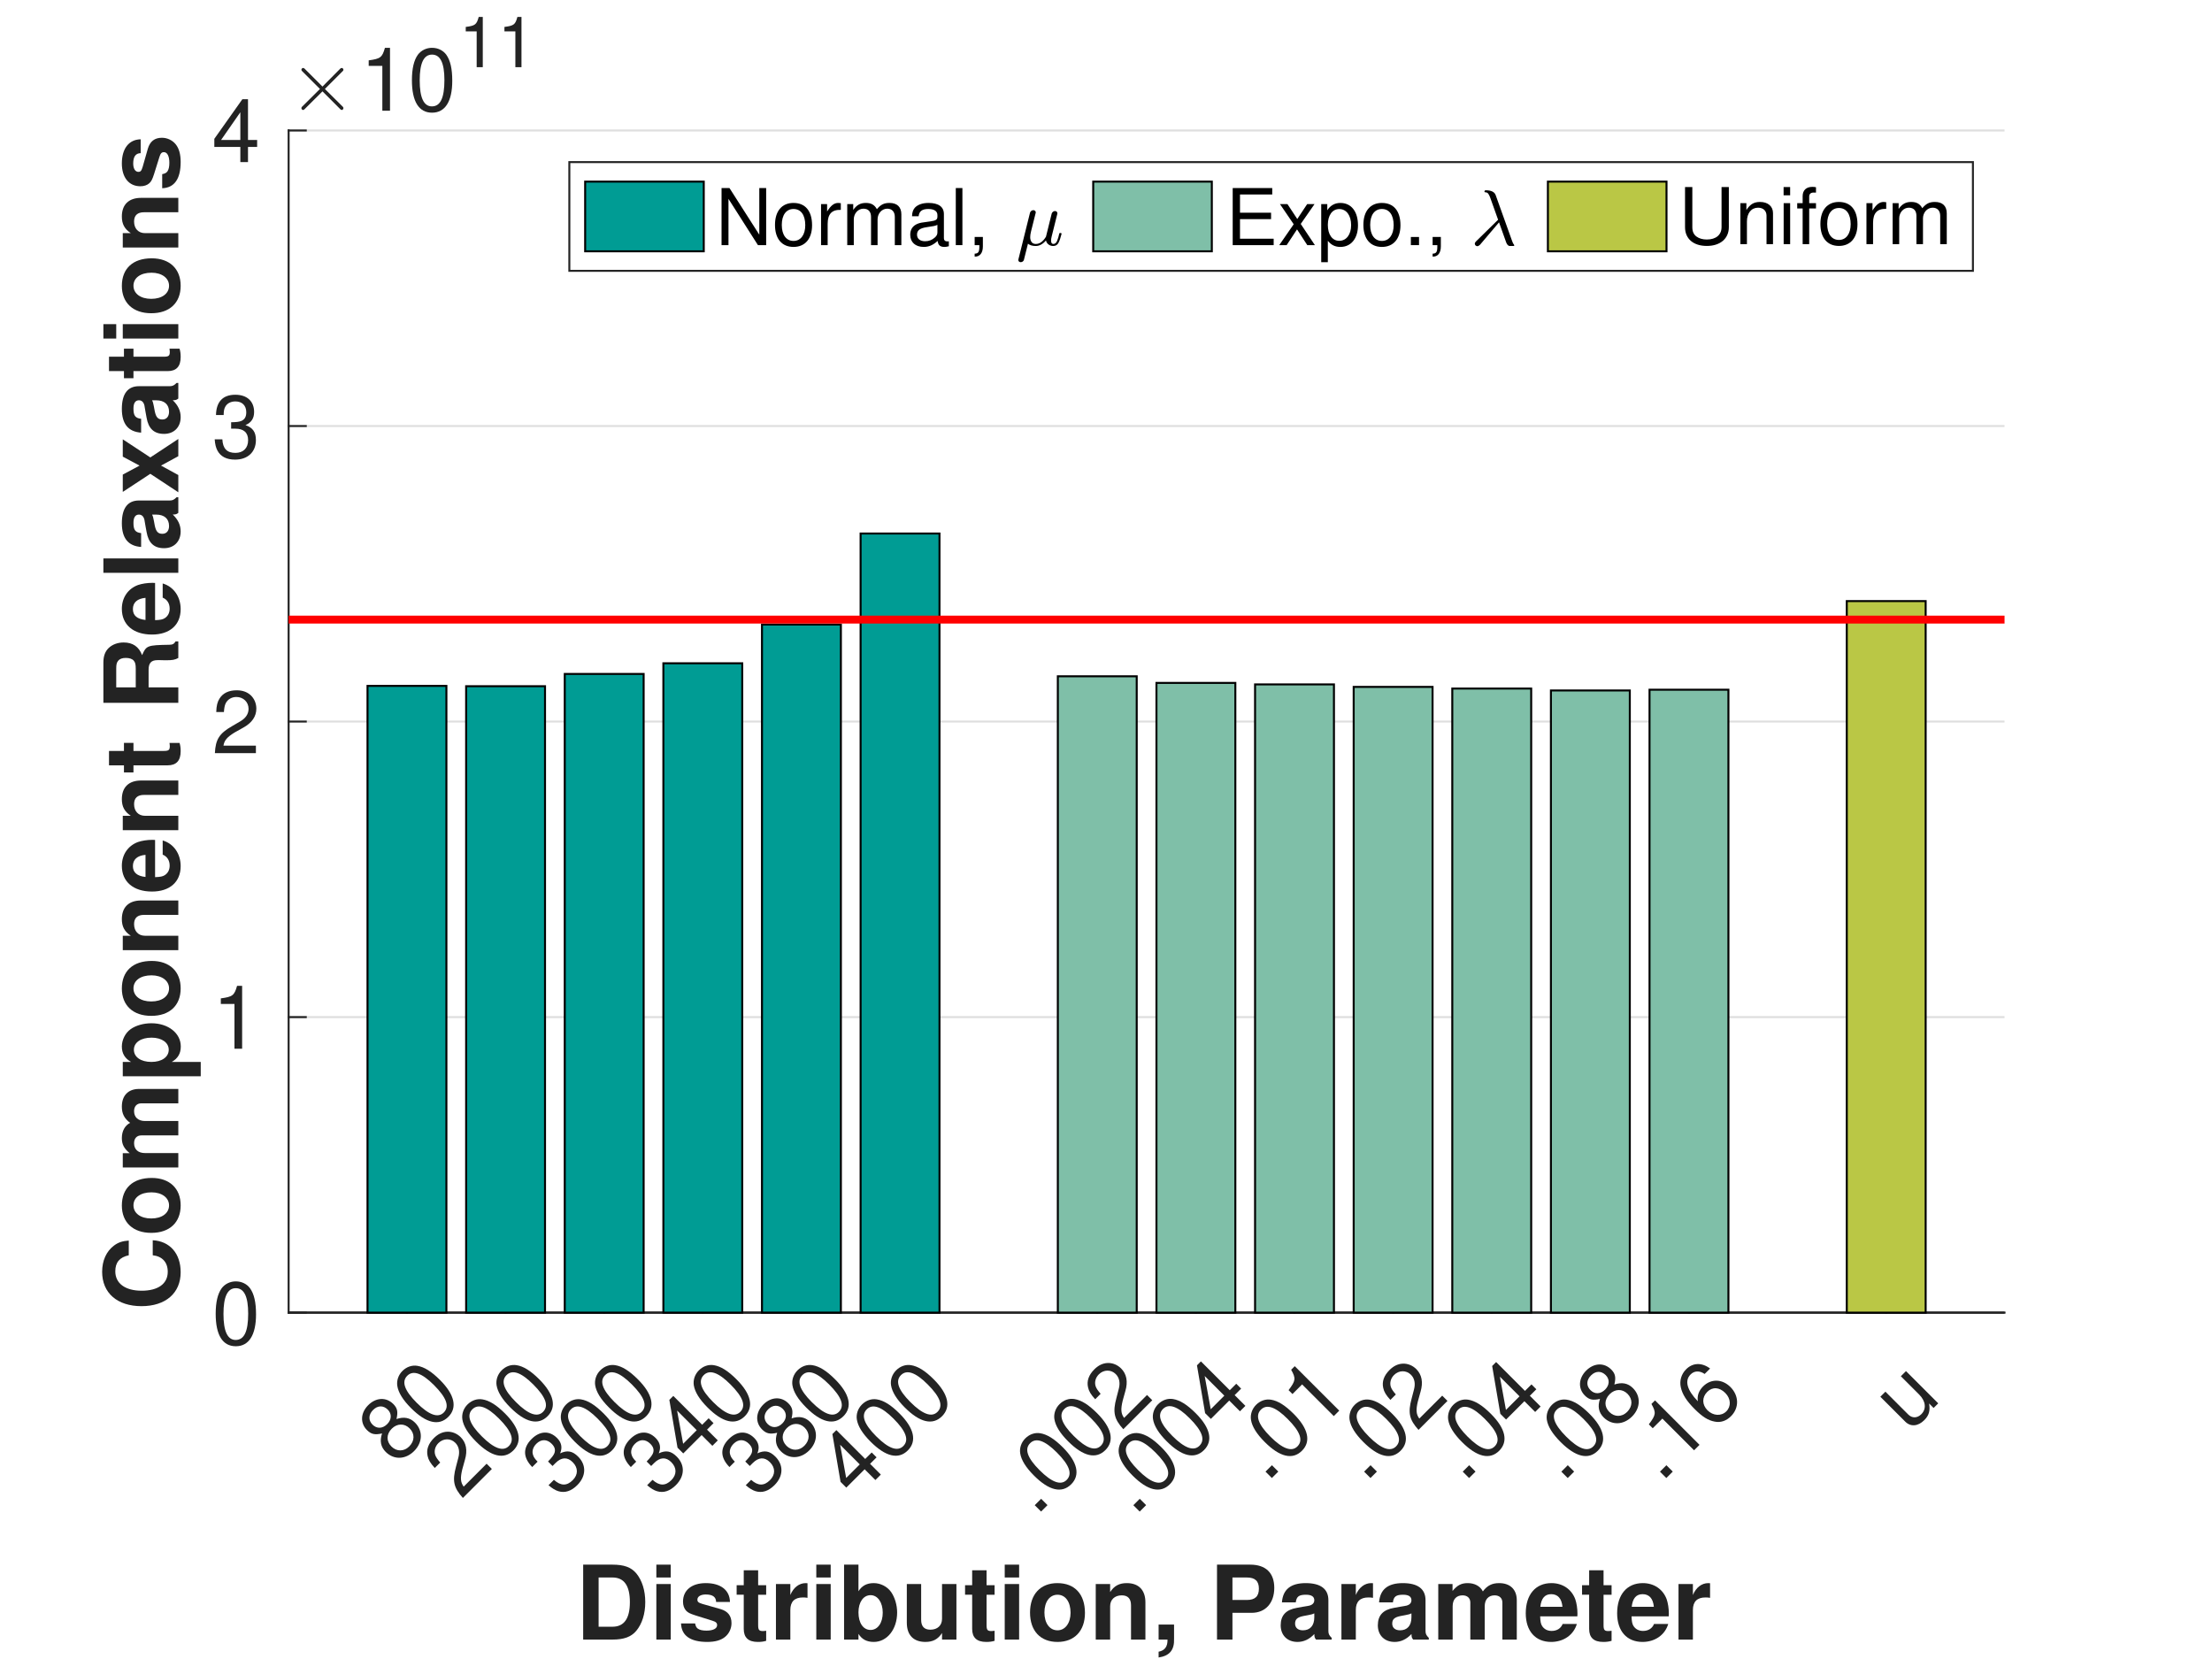 <?xml version="1.0" encoding="UTF-8" standalone="no"?>
<svg
   xmlns:dc="http://purl.org/dc/elements/1.1/"
   xmlns:cc="http://creativecommons.org/ns#"
   xmlns:rdf="http://www.w3.org/1999/02/22-rdf-syntax-ns#"
   xmlns:svg="http://www.w3.org/2000/svg"
   xmlns="http://www.w3.org/2000/svg"
   xmlns:xlink="http://www.w3.org/1999/xlink"
   xmlns:sodipodi="http://sodipodi.sourceforge.net/DTD/sodipodi-0.dtd"
   xmlns:inkscape="http://www.inkscape.org/namespaces/inkscape"
   inkscape:version="1.0 (4035a4fb49, 2020-05-01)"
   sodipodi:docname="image14b.svg"
   width="255.118pt"
   height="191.339pt"
   viewBox="0 0 255.118 191.339"
   version="1.2"
   id="svg10616">
  <rect x="0" y="0" width="255.118" height="191.339" fill="#333333" stroke="none"/>
  <sodipodi:namedview
     inkscape:current-layer="svg10616"
     inkscape:window-maximized="1"
     inkscape:window-y="32"
     inkscape:window-x="0"
     inkscape:cy="280"
     inkscape:cx="373.33333"
     inkscape:zoom="1.5196429"
     showgrid="false"
     id="namedview340"
     inkscape:window-height="1029"
     inkscape:window-width="1920"
     inkscape:pageshadow="2"
     inkscape:pageopacity="0"
     guidetolerance="10"
     gridtolerance="10"
     objecttolerance="10"
     borderopacity="1"
     bordercolor="#666666"
     pagecolor="#ffffff" />
  <defs
     id="defs10211">
    <g
       id="g10209">
      <symbol
         overflow="visible"
         id="glyph0-0">
        <path
           style="stroke:none"
           d=""
           id="path10011" />
      </symbol>
      <symbol
         overflow="visible"
         id="glyph0-1">
        <path
           style="stroke:none"
           d="m 0.172,-12.016 c 0.438,-1.844 0.234,-2.766 -0.812,-3.812 C -2.422,-17.609 -5,-17.5 -6.969,-15.531 c -1.953,1.953 -2.078,4.547 -0.328,6.297 1.078,1.078 1.984,1.266 3.828,0.859 -0.641,1.891 -0.328,3.422 0.922,4.672 2.047,2.047 5,1.969 7.188,-0.219 2.172,-2.172 2.266,-5.141 0.219,-7.188 -1.25,-1.25 -2.797,-1.547 -4.688,-0.906 z M -5.75,-14.312 c 1.172,-1.172 2.609,-1.203 3.734,-0.078 1.047,1.047 0.984,2.516 -0.156,3.656 -1.172,1.172 -2.625,1.219 -3.703,0.141 -1.094,-1.094 -1.047,-2.547 0.125,-3.719 z m 4.734,4.734 c 1.359,-1.359 3.203,-1.391 4.5,-0.094 1.344,1.344 1.344,3.156 -0.078,4.578 -1.344,1.344 -3.203,1.328 -4.5,0.031 -1.344,-1.344 -1.312,-3.125 0.078,-4.516 z m 0,0"
           id="path10014" />
      </symbol>
      <symbol
         overflow="visible"
         id="glyph0-2">
        <path
           style="stroke:none"
           d="m -6.969,-15.531 c -1.031,1.031 -1.5,2.438 -1.297,3.766 0.266,1.703 1.406,3.562 3.484,5.641 3.812,3.812 7.047,4.578 9.422,2.203 C 6.969,-6.25 6.25,-9.531 2.547,-13.234 c -2.188,-2.188 -4,-3.312 -5.75,-3.594 -1.344,-0.219 -2.719,0.25 -3.766,1.297 z M -5.75,-14.312 c 1.469,-1.469 3.703,-0.703 6.75,2.344 3.203,3.203 4,5.438 2.484,6.953 -1.453,1.453 -3.75,0.625 -6.844,-2.469 -3.109,-3.109 -3.875,-5.344 -2.391,-6.828 z m 0,0"
           id="path10017" />
      </symbol>
      <symbol
         overflow="visible"
         id="glyph0-3">
        <path
           style="stroke:none"
           d="M 6.516,-9.203 0.719,-3.406 C -0.078,-4.484 -0.172,-5.578 0.359,-7.766 L 1.031,-10.188 c 0.703,-2.391 0.328,-4.328 -1.062,-5.719 -0.922,-0.922 -2.156,-1.438 -3.422,-1.391 -1.25,0.062 -2.344,0.594 -3.375,1.625 -1.406,1.406 -1.938,2.938 -1.578,4.516 0.203,0.984 0.719,1.844 1.812,3.031 l 1.375,-1.375 c -0.703,-0.828 -1.078,-1.359 -1.266,-1.922 -0.328,-1.047 -0.016,-2.172 0.812,-3 1.234,-1.234 3.078,-1.266 4.281,-0.062 0.906,0.906 1.172,2.203 0.766,3.734 l -0.594,2.281 C -2.203,-4.859 -1.812,-3.125 0.516,-0.547 L 7.844,-7.875 Z m 0,0"
           id="path10020" />
      </symbol>
      <symbol
         overflow="visible"
         id="glyph0-4">
        <path
           style="stroke:none"
           d="M -1.75,-8.625 -1,-9.375 c 1.484,-1.484 2.984,-1.578 4.344,-0.219 1.406,1.406 1.422,3.141 0.016,4.547 -1.5,1.5 -3.016,1.484 -4.766,-0.078 l -1.359,1.359 C -1.797,-2.922 -1.062,-2.5 -0.281,-2.25 1.375,-1.75 2.984,-2.266 4.5,-3.781 6.766,-6.047 6.844,-8.875 4.719,-11 3.281,-12.438 1.984,-12.672 0.172,-11.828 0.781,-13.281 0.531,-14.562 -0.609,-15.703 -2.531,-17.625 -4.969,-17.531 -7.062,-15.438 c -2.234,2.234 -2.172,4.672 0.172,7.078 L -5.531,-9.719 c -0.672,-0.703 -0.984,-1.141 -1.141,-1.672 -0.344,-0.938 -0.031,-2 0.828,-2.859 1.203,-1.203 2.672,-1.203 3.875,0 0.797,0.797 1,1.562 0.672,2.422 -0.219,0.531 -0.656,1.094 -1.594,2.062 z m 0,0"
           id="path10023" />
      </symbol>
      <symbol
         overflow="visible"
         id="glyph0-5">
        <path
           style="stroke:none"
           d="m 2.359,-7.797 2.719,2.719 1.375,-1.375 -2.719,-2.719 L 5.375,-10.812 4.141,-12.047 2.5,-10.406 l -7.297,-7.297 -1,1 2.062,12.094 1.453,1.453 z M 1.125,-9.031 -2.312,-5.594 -3.844,-14 Z m 0,0"
           id="path10026" />
      </symbol>
      <symbol
         overflow="visible"
         id="glyph0-6">
        <path
           style="stroke:none"
           d="m 1.359,-4.578 -1.625,1.625 1.609,1.609 1.625,-1.625 z m 0,0"
           id="path10029" />
      </symbol>
      <symbol
         overflow="visible"
         id="glyph0-7">
        <path
           style="stroke:none"
           d="m -3.984,-12.047 8.016,8.016 1.375,-1.375 -11.25,-11.25 L -6.75,-15.75 c 1.234,2.203 1.156,2.75 -0.656,5.156 l 0.984,0.984 z m 0,0"
           id="path10032" />
      </symbol>
      <symbol
         overflow="visible"
         id="glyph0-8">
        <path
           style="stroke:none"
           d="m -0.562,-16.062 c -2.109,-1.578 -4.391,-1.484 -6.062,0.188 -1.219,1.219 -1.719,2.906 -1.344,4.562 0.391,1.797 1.469,3.469 3.5,5.5 1.906,1.906 3.359,2.859 5.047,3.172 1.5,0.312 2.938,-0.156 4.156,-1.375 2.094,-2.094 2.031,-5.188 -0.156,-7.375 -2.078,-2.078 -4.938,-2.125 -6.906,-0.156 C -3.422,-10.453 -3.875,-9.188 -3.656,-7.781 -6.406,-10.594 -7.062,-13 -5.5,-14.562 c 0.953,-0.953 2.266,-1.016 3.562,-0.125 z m -0.719,5.906 c 1.312,-1.312 3.062,-1.219 4.562,0.281 1.422,1.422 1.516,3.391 0.266,4.641 -1.281,1.281 -3.344,1.156 -4.766,-0.266 -1.406,-1.406 -1.422,-3.297 -0.062,-4.656 z m 0,0"
           id="path10035" />
      </symbol>
      <symbol
         overflow="visible"
         id="glyph0-9">
        <path
           style="stroke:none"
           d="m 7.5,-7.5 -8.156,-8.156 -1.297,1.297 4.625,4.625 c 1.672,1.672 1.906,3.625 0.547,4.984 -1.016,1.016 -2.328,1.047 -3.297,0.078 l -5.781,-5.781 -1.281,1.281 L -0.844,-2.875 C 0.5,-1.531 2.375,-1.656 3.969,-3.25 5.172,-4.453 5.5,-5.625 5.188,-7.469 l 1.141,1.141 z m 0,0"
           id="path10038" />
      </symbol>
      <symbol
         overflow="visible"
         id="glyph1-0">
        <path
           style="stroke:none"
           d=""
           id="path10041" />
      </symbol>
      <symbol
         overflow="visible"
         id="glyph1-1">
        <path
           style="stroke:none"
           d="m 2,0 h 7.406 c 2.891,0 4.719,-0.672 6.016,-2.203 1.484,-1.781 2.281,-4.328 2.281,-7.281 0,-2.938 -0.797,-5.484 -2.281,-7.281 -1.297,-1.531 -3.094,-2.188 -6.016,-2.188 H 2 Z m 3.906,-3.25 v -12.453 h 3.5 c 2.938,0 4.406,2.047 4.406,6.234 0,4.172 -1.469,6.219 -4.406,6.219 z m 0,0"
           id="path10044" />
      </symbol>
      <symbol
         overflow="visible"
         id="glyph1-2">
        <path
           style="stroke:none"
           d="M 5.375,-14.047 H 1.734 V 0 H 5.375 Z m 0,-4.906 H 1.734 v 3.25 H 5.375 Z m 0,0"
           id="path10047" />
      </symbol>
      <symbol
         overflow="visible"
         id="glyph1-3">
        <path
           style="stroke:none"
           d="m 13.125,-9.516 c -0.047,-2.969 -2.328,-4.766 -6.109,-4.766 -3.562,0 -5.766,1.797 -5.766,4.688 0,0.938 0.281,1.734 0.781,2.281 0.484,0.5 0.938,0.734 2.281,1.172 L 8.656,-4.781 C 9.562,-4.5 9.875,-4.219 9.875,-3.641 c 0,0.859 -1.016,1.375 -2.703,1.375 -0.953,0 -1.688,-0.156 -2.156,-0.484 C 4.625,-3.047 4.469,-3.328 4.312,-4.078 H 0.75 c 0.109,3.094 2.375,4.672 6.641,4.672 1.938,0 3.422,-0.406 4.469,-1.25 1.031,-0.828 1.656,-2.125 1.656,-3.5 0,-1.828 -0.906,-3 -2.75,-3.547 l -4.609,-1.312 c -1.016,-0.312 -1.266,-0.531 -1.266,-1.094 0,-0.781 0.828,-1.297 2.109,-1.297 1.734,0 2.594,0.609 2.625,1.891 z m 0,0"
           id="path10050" />
      </symbol>
      <symbol
         overflow="visible"
         id="glyph1-4">
        <path
           style="stroke:none"
           d="m 7.828,-13.75 h -2.031 v -3.781 H 2.156 V -13.75 H 0.359 v 2.406 H 2.156 v 8.641 c 0,2.203 1.172,3.297 3.562,3.297 0.828,0 1.438,-0.078 2.109,-0.281 V -2.234 C 7.469,-2.188 7.281,-2.156 7,-2.156 c -0.969,0 -1.203,-0.281 -1.203,-1.531 v -7.656 h 2.031 z m 0,0"
           id="path10053" />
      </symbol>
      <symbol
         overflow="visible"
         id="glyph1-5">
        <path
           style="stroke:none"
           d="M 1.641,-14.047 V 0 H 5.281 v -7.469 c 0,-2.125 1.062,-3.188 3.188,-3.188 0.391,0 0.656,0.016 1.156,0.094 V -14.25 c -0.219,-0.031 -0.297,-0.031 -0.453,-0.031 -1.656,0 -3.094,1.094 -3.891,3 v -2.766 z m 0,0"
           id="path10056" />
      </symbol>
      <symbol
         overflow="visible"
         id="glyph1-6">
        <path
           style="stroke:none"
           d="M 1.531,-18.953 V 0 h 3.641 v -1.438 c 0.891,1.391 2.109,2.031 3.875,2.031 3.359,0 5.906,-3.188 5.906,-7.438 0,-1.891 -0.578,-3.812 -1.516,-5.172 -0.953,-1.375 -2.672,-2.266 -4.391,-2.266 -1.766,0 -2.984,0.656 -3.875,2.062 v -6.734 z m 6.703,7.719 c 1.797,0 3.078,1.828 3.078,4.422 0,2.578 -1.25,4.375 -3.078,4.375 -1.844,0 -3.062,-1.75 -3.062,-4.453 0,-2.578 1.25,-4.344 3.062,-4.344 z m 0,0"
           id="path10059" />
      </symbol>
      <symbol
         overflow="visible"
         id="glyph1-7">
        <path
           style="stroke:none"
           d="M 14.062,0 V -14.047 H 10.422 V -5.25 c 0,1.656 -1.141,2.75 -2.938,2.75 -1.562,0 -2.344,-0.828 -2.344,-2.516 v -9.031 h -3.625 v 9.781 c 0,3.125 1.688,4.859 4.703,4.859 1.891,0 3.172,-0.672 4.203,-2.25 V 0 Z m 0,0"
           id="path10062" />
      </symbol>
      <symbol
         overflow="visible"
         id="glyph1-8">
        <path
           style="stroke:none"
           d="m 7.828,-14.281 c -4.297,0 -6.922,2.844 -6.922,7.438 0,4.641 2.625,7.438 6.953,7.438 4.281,0 6.938,-2.797 6.938,-7.328 0,-4.75 -2.578,-7.547 -6.969,-7.547 z m 0.031,2.938 c 2,0 3.297,1.797 3.297,4.562 0,2.625 -1.359,4.438 -3.297,4.438 -1.984,0 -3.312,-1.797 -3.312,-4.5 0,-2.703 1.328,-4.5 3.312,-4.5 z m 0,0"
           id="path10065" />
      </symbol>
      <symbol
         overflow="visible"
         id="glyph1-9">
        <path
           style="stroke:none"
           d="M 1.641,-14.047 V 0 H 5.281 v -8.422 c 0,-1.672 1.141,-2.766 2.938,-2.766 1.562,0 2.344,0.859 2.344,2.531 V 0 h 3.641 v -9.406 c 0,-3.125 -1.703,-4.875 -4.719,-4.875 -1.891,0 -3.172,0.688 -4.203,2.266 v -2.031 z m 0,0"
           id="path10068" />
      </symbol>
      <symbol
         overflow="visible"
         id="glyph1-10">
        <path
           style="stroke:none"
           d="M 1.656,-3.797 V 0 h 2.25 c 0.047,1.766 -0.688,2.781 -2.25,3.062 V 4.531 C 4.453,4.109 5.672,2.625 5.562,-0.234 v -3.562 z m 0,0"
           id="path10071" />
      </symbol>
      <symbol
         overflow="visible"
         id="glyph1-11">
        <path
           style="stroke:none"
           d=""
           id="path10074" />
      </symbol>
      <symbol
         overflow="visible"
         id="glyph1-12">
        <path
           style="stroke:none"
           d="m 5.875,-6.766 h 4.859 c 3.484,0 5.719,-2.469 5.719,-6.312 0,-3.797 -2.156,-5.875 -6.109,-5.875 h -8.375 V 0 H 5.875 Z m 0,-3.25 v -5.688 h 3.641 c 2.078,0 3.047,0.906 3.047,2.828 0,1.953 -0.969,2.859 -3.047,2.859 z m 0,0"
           id="path10077" />
      </symbol>
      <symbol
         overflow="visible"
         id="glyph1-13">
        <path
           style="stroke:none"
           d="M 13.625,-0.438 C 13,-1.047 12.797,-1.453 12.797,-2.156 v -7.797 c 0,-2.859 -1.953,-4.328 -5.75,-4.328 -3.797,0 -5.766,1.625 -6,4.875 h 3.5 c 0.188,-1.469 0.781,-1.938 2.578,-1.938 1.406,0 2.109,0.469 2.109,1.406 0,0.469 -0.234,0.859 -0.625,1.094 -0.5,0.266 -0.5,0.266 -2.297,0.547 L 4.859,-8.031 c -2.781,0.469 -4.125,1.891 -4.125,4.422 0,2.516 1.688,4.203 4.25,4.203 1.562,0 2.969,-0.641 4.266,-2 0,0.734 0.078,0.984 0.422,1.406 H 13.625 Z M 9.234,-5.641 c 0,2.109 -1.047,3.297 -2.891,3.297 -1.219,0 -1.969,-0.641 -1.969,-1.688 0,-1.094 0.562,-1.609 2.078,-1.922 l 1.25,-0.234 C 8.656,-6.375 8.812,-6.422 9.234,-6.625 Z m 0,0"
           id="path10080" />
      </symbol>
      <symbol
         overflow="visible"
         id="glyph1-14">
        <path
           style="stroke:none"
           d="M 1.562,-14.047 V 0 h 3.641 v -8.422 c 0,-1.75 0.938,-2.766 2.5,-2.766 1.219,0 1.969,0.703 1.969,1.828 V 0 H 13.312 v -8.422 c 0,-1.719 0.938,-2.766 2.5,-2.766 1.219,0 1.969,0.703 1.969,1.828 V 0 h 3.641 v -9.938 c 0,-2.719 -1.656,-4.344 -4.469,-4.344 -1.797,0 -3.016,0.625 -4.109,2.094 -0.672,-1.328 -2.078,-2.094 -3.828,-2.094 -1.609,0 -2.641,0.531 -3.844,1.984 v -1.75 z m 0,0"
           id="path10083" />
      </symbol>
      <symbol
         overflow="visible"
         id="glyph1-15">
        <path
           style="stroke:none"
           d="m 13.625,-5.875 c 0.031,-0.312 0.031,-0.438 0.031,-0.625 0,-1.406 -0.219,-2.703 -0.547,-3.688 -0.938,-2.547 -3.203,-4.094 -6.031,-4.094 -4.031,0 -6.5,2.922 -6.5,7.625 0,4.5 2.438,7.25 6.422,7.25 3.141,0 5.688,-1.766 6.5,-4.547 H 9.906 C 9.469,-2.828 8.453,-2.188 7.125,-2.188 6.078,-2.188 5.25,-2.625 4.734,-3.406 4.391,-3.922 4.266,-4.547 4.219,-5.875 Z M 4.266,-8.297 c 0.234,-2.156 1.141,-3.188 2.75,-3.188 1.672,0 2.656,1.109 2.844,3.188 z m 0,0"
           id="path10086" />
      </symbol>
      <symbol
         overflow="visible"
         id="glyph2-0">
        <path
           style="stroke:none"
           d=""
           id="path10089" />
      </symbol>
      <symbol
         overflow="visible"
         id="glyph2-1">
        <path
           style="stroke:none"
           d="m 6.047,-15.906 c -1.453,0 -2.766,0.656 -3.578,1.734 -1.016,1.406 -1.516,3.531 -1.516,6.469 0,5.375 1.75,8.203 5.094,8.203 3.297,0 5.109,-2.828 5.109,-8.062 0,-3.078 -0.484,-5.156 -1.516,-6.609 -0.812,-1.094 -2.109,-1.734 -3.594,-1.734 z m 0,1.719 c 2.094,0 3.125,2.125 3.125,6.438 0,4.531 -1.016,6.656 -3.172,6.656 -2.047,0 -3.078,-2.203 -3.078,-6.578 0,-4.391 1.031,-6.516 3.125,-6.516 z m 0,0"
           id="path10092" />
      </symbol>
      <symbol
         overflow="visible"
         id="glyph2-2">
        <path
           style="stroke:none"
           d="M 5.703,-11.328 V 0 h 1.938 v -15.906 h -1.281 c -0.688,2.438 -1.125,2.766 -4.109,3.172 v 1.406 z m 0,0"
           id="path10095" />
      </symbol>
      <symbol
         overflow="visible"
         id="glyph2-3">
        <path
           style="stroke:none"
           d="M 11.125,-1.906 H 2.922 C 3.125,-3.234 3.828,-4.062 5.734,-5.234 L 7.938,-6.469 c 2.188,-1.203 3.297,-2.844 3.297,-4.797 0,-1.312 -0.516,-2.547 -1.438,-3.406 -0.938,-0.844 -2.078,-1.234 -3.547,-1.234 -1.984,0 -3.453,0.703 -4.312,2.062 -0.547,0.844 -0.797,1.828 -0.844,3.438 h 1.938 c 0.078,-1.078 0.203,-1.719 0.469,-2.25 0.5,-0.969 1.516,-1.562 2.688,-1.562 1.75,0 3.078,1.281 3.078,3 0,1.281 -0.734,2.375 -2.109,3.172 L 5.125,-6.859 C 1.875,-5 0.922,-3.5 0.75,-0.016 h 10.375 z m 0,0"
           id="path10098" />
      </symbol>
      <symbol
         overflow="visible"
         id="glyph2-4">
        <path
           style="stroke:none"
           d="m 4.859,-7.328 h 1.062 c 2.109,0 3.234,0.984 3.234,2.906 0,2 -1.219,3.219 -3.219,3.219 -2.125,0 -3.172,-1.078 -3.297,-3.422 h -1.938 c 0.094,1.281 0.312,2.109 0.688,2.828 C 2.203,-0.266 3.719,0.5 5.859,0.5 9.062,0.5 11.125,-1.438 11.125,-4.438 c 0,-2.031 -0.766,-3.125 -2.641,-3.797 1.453,-0.594 2.188,-1.688 2.188,-3.297 0,-2.719 -1.781,-4.375 -4.75,-4.375 -3.156,0 -4.828,1.766 -4.891,5.125 h 1.938 c 0.016,-0.969 0.109,-1.516 0.359,-2 0.438,-0.906 1.406,-1.438 2.609,-1.438 1.719,0 2.75,1.047 2.75,2.75 0,1.125 -0.391,1.812 -1.25,2.188 -0.531,0.219 -1.234,0.312 -2.578,0.328 z m 0,0"
           id="path10101" />
      </symbol>
      <symbol
         overflow="visible"
         id="glyph2-5">
        <path
           style="stroke:none"
           d="M 7.188,-3.844 V 0 H 9.125 v -3.844 h 2.312 v -1.75 H 9.125 v -10.312 H 7.703 l -7.094,10.016 v 2.047 z m 0,-1.75 h -4.875 l 4.875,-7.016 z m 0,0"
           id="path10104" />
      </symbol>
      <symbol
         overflow="visible"
         id="glyph3-0">
        <path
           style="stroke:none"
           d=""
           id="path10107" />
      </symbol>
      <symbol
         overflow="visible"
         id="glyph3-1">
        <path
           style="stroke:none"
           d="m -12.531,-17.734 c -1.641,0.125 -2.672,0.469 -3.75,1.281 -1.922,1.453 -2.984,3.797 -2.984,6.625 0,5.359 3.828,8.688 9.953,8.688 6.109,0 9.906,-3.312 9.906,-8.578 0,-4.734 -2.719,-7.859 -7.062,-8.094 v 3.797 c 2.406,0.266 3.797,1.766 3.797,4.188 0,3.016 -2.453,4.781 -6.578,4.781 -4.188,0 -6.688,-1.844 -6.688,-4.906 0,-2.266 1.094,-3.547 3.406,-4.062 z m 0,0"
           id="path10110" />
      </symbol>
      <symbol
         overflow="visible"
         id="glyph3-2">
        <path
           style="stroke:none"
           d="m -14.281,-7.828 c 0,4.297 2.844,6.922 7.438,6.922 4.641,0 7.438,-2.625 7.438,-6.953 0,-4.281 -2.797,-6.938 -7.328,-6.938 -4.75,0 -7.547,2.578 -7.547,6.969 z m 2.938,-0.031 c 0,-2 1.797,-3.297 4.562,-3.297 2.625,0 4.438,1.359 4.438,3.297 0,1.984 -1.797,3.312 -4.5,3.312 -2.703,0 -4.5,-1.328 -4.5,-3.312 z m 0,0"
           id="path10113" />
      </symbol>
      <symbol
         overflow="visible"
         id="glyph3-3">
        <path
           style="stroke:none"
           d="M -14.047,-1.562 H 0 v -3.641 h -8.422 c -1.75,0 -2.766,-0.938 -2.766,-2.5 0,-1.219 0.703,-1.969 1.828,-1.969 H 0 V -13.312 h -8.422 c -1.719,0 -2.766,-0.938 -2.766,-2.5 0,-1.219 0.703,-1.969 1.828,-1.969 H 0 v -3.641 h -9.938 c -2.719,0 -4.344,1.656 -4.344,4.469 0,1.797 0.625,3.016 2.094,4.109 -1.328,0.672 -2.094,2.078 -2.094,3.828 0,1.609 0.531,2.641 1.984,3.844 h -1.75 z m 0,0"
           id="path10116" />
      </symbol>
      <symbol
         overflow="visible"
         id="glyph3-4">
        <path
           style="stroke:none"
           d="m -14.047,-5.141 v 3.625 h 19.719 v -3.625 H -1.656 C -0.109,-6.031 0.625,-7.281 0.625,-9.047 c 0,-3.375 -3.172,-5.875 -7.438,-5.875 -1.969,0 -3.953,0.562 -5.25,1.5 -1.328,0.938 -2.219,2.688 -2.219,4.375 0,1.766 0.766,3.016 2.328,3.906 z m 2.812,-3.078 c 0,-1.844 1.766,-3.062 4.469,-3.062 2.578,0 4.344,1.25 4.344,3.062 0,1.844 -1.766,3.078 -4.391,3.078 -2.656,0 -4.422,-1.234 -4.422,-3.078 z m 0,0"
           id="path10119" />
      </symbol>
      <symbol
         overflow="visible"
         id="glyph3-5">
        <path
           style="stroke:none"
           d="M -14.047,-1.641 H 0 V -5.281 h -8.422 c -1.672,0 -2.766,-1.141 -2.766,-2.938 0,-1.562 0.859,-2.344 2.531,-2.344 H 0 v -3.641 h -9.406 c -3.125,0 -4.875,1.703 -4.875,4.719 0,1.891 0.688,3.172 2.266,4.203 h -2.031 z m 0,0"
           id="path10122" />
      </symbol>
      <symbol
         overflow="visible"
         id="glyph3-6">
        <path
           style="stroke:none"
           d="m -5.875,-13.625 c -0.312,-0.031 -0.438,-0.031 -0.625,-0.031 -1.406,0 -2.703,0.219 -3.688,0.547 -2.547,0.938 -4.094,3.203 -4.094,6.031 0,4.031 2.922,6.5 7.625,6.5 4.5,0 7.25,-2.438 7.25,-6.422 0,-3.141 -1.766,-5.688 -4.547,-6.5 v 3.594 c 1.125,0.438 1.766,1.453 1.766,2.781 0,1.047 -0.438,1.875 -1.219,2.391 -0.516,0.344 -1.141,0.469 -2.469,0.516 z m -2.422,9.359 c -2.156,-0.234 -3.188,-1.141 -3.188,-2.75 0,-1.672 1.109,-2.656 3.188,-2.844 z m 0,0"
           id="path10125" />
      </symbol>
      <symbol
         overflow="visible"
         id="glyph3-7">
        <path
           style="stroke:none"
           d="m -13.75,-7.828 v 2.031 h -3.781 V -2.156 H -13.75 v 1.797 h 2.406 V -2.156 h 8.641 c 2.203,0 3.297,-1.172 3.297,-3.562 0,-0.828 -0.078,-1.438 -0.281,-2.109 H -2.234 C -2.188,-7.469 -2.156,-7.281 -2.156,-7 c 0,0.969 -0.281,1.203 -1.531,1.203 h -7.656 v -2.031 z m 0,0"
           id="path10128" />
      </symbol>
      <symbol
         overflow="visible"
         id="glyph3-8">
        <path
           style="stroke:none"
           d=""
           id="path10131" />
      </symbol>
      <symbol
         overflow="visible"
         id="glyph3-9">
        <path
           style="stroke:none"
           d="m -7.516,-5.984 v -4.469 c 0,-1.688 0.672,-2.422 2.234,-2.422 H -4.5 c 0.5,0.031 0.969,0.031 1.25,0.031 1.797,0 2.344,-0.109 3.25,-0.578 v -4.188 h -0.703 c -0.344,0.609 -0.734,0.844 -1.562,0.844 -5.594,0.094 -5.844,0.203 -6.891,2.625 -0.828,-2.141 -2.359,-3.203 -4.672,-3.203 -1.516,0 -2.891,0.516 -3.828,1.438 -0.875,0.859 -1.297,2.047 -1.297,3.656 V -2.078 H 0 v -3.906 z m -3.25,0 h -4.938 V -10.688 c 0,-1.109 0.109,-1.562 0.5,-2.047 0.391,-0.469 1.031,-0.703 1.922,-0.703 0.906,0 1.641,0.234 2.016,0.703 0.375,0.438 0.5,0.938 0.5,2.047 z m 0,0"
           id="path10134" />
      </symbol>
      <symbol
         overflow="visible"
         id="glyph3-10">
        <path
           style="stroke:none"
           d="m -18.953,-5.375 v 3.641 H 0 V -5.375 Z m 0,0"
           id="path10137" />
      </symbol>
      <symbol
         overflow="visible"
         id="glyph3-11">
        <path
           style="stroke:none"
           d="m -0.438,-13.625 c -0.609,0.625 -1.016,0.828 -1.719,0.828 h -7.797 c -2.859,0 -4.328,1.953 -4.328,5.75 0,3.797 1.625,5.766 4.875,6 v -3.5 c -1.469,-0.188 -1.938,-0.781 -1.938,-2.578 0,-1.406 0.469,-2.109 1.406,-2.109 0.469,0 0.859,0.234 1.094,0.625 0.266,0.5 0.266,0.5 0.547,2.297 l 0.266,1.453 c 0.469,2.781 1.891,4.125 4.422,4.125 2.516,0 4.203,-1.688 4.203,-4.25 0,-1.562 -0.641,-2.969 -2,-4.266 0.734,0 0.984,-0.078 1.406,-0.422 V -13.625 Z m -5.203,4.391 c 2.109,0 3.297,1.047 3.297,2.891 0,1.219 -0.641,1.969 -1.688,1.969 -1.094,0 -1.609,-0.562 -1.922,-2.078 l -0.234,-1.25 C -6.375,-8.656 -6.422,-8.812 -6.625,-9.234 Z m 0,0"
           id="path10140" />
      </symbol>
      <symbol
         overflow="visible"
         id="glyph3-12">
        <path
           style="stroke:none"
           d="m -7.078,-9.234 -6.969,-4.578 v 4.375 l 4.25,2.266 -4.25,2.281 v 4.375 L -7.078,-5.094 0,-0.422 V -4.781 L -4.375,-7.172 0,-9.547 v -4.359 z m 0,0"
           id="path10143" />
      </symbol>
      <symbol
         overflow="visible"
         id="glyph3-13">
        <path
           style="stroke:none"
           d="m -14.047,-5.375 v 3.641 H 0 V -5.375 Z m -4.906,0 v 3.641 h 3.25 V -5.375 Z m 0,0"
           id="path10146" />
      </symbol>
      <symbol
         overflow="visible"
         id="glyph3-14">
        <path
           style="stroke:none"
           d="m -9.516,-13.125 c -2.969,0.047 -4.766,2.328 -4.766,6.109 0,3.562 1.797,5.766 4.688,5.766 0.938,0 1.734,-0.281 2.281,-0.781 0.5,-0.484 0.734,-0.938 1.172,-2.281 L -4.781,-8.656 C -4.5,-9.562 -4.219,-9.875 -3.641,-9.875 c 0.859,0 1.375,1.016 1.375,2.703 0,0.953 -0.156,1.688 -0.484,2.156 C -3.047,-4.625 -3.328,-4.469 -4.078,-4.312 V -0.75 c 3.094,-0.109 4.672,-2.375 4.672,-6.641 0,-1.938 -0.406,-3.422 -1.25,-4.469 -0.828,-1.031 -2.125,-1.656 -3.5,-1.656 -1.828,0 -3,0.906 -3.547,2.75 l -1.312,4.609 c -0.312,1.016 -0.531,1.266 -1.094,1.266 -0.781,0 -1.297,-0.828 -1.297,-2.109 0,-1.734 0.609,-2.594 1.891,-2.625 z m 0,0"
           id="path10149" />
      </symbol>
      <symbol
         overflow="visible"
         id="glyph4-0">
        <path
           style="stroke:none"
           d=""
           id="path10152" />
      </symbol>
      <symbol
         overflow="visible"
         id="glyph4-1">
        <path
           style="stroke:none"
           d="M 4.562,-9.062 V 0 H 6.109 V -12.719 H 5.078 C 4.547,-10.766 4.188,-10.5 1.797,-10.188 v 1.125 z m 0,0"
           id="path10155" />
      </symbol>
      <symbol
         overflow="visible"
         id="glyph5-0">
        <path
           style="stroke:none"
           d=""
           id="path10158" />
      </symbol>
      <symbol
         overflow="visible"
         id="glyph5-1">
        <path
           style="stroke:none"
           d="M 12.781,-14.438 H 11.047 V -2.641 L 3.5,-14.438 h -2 V 0 H 3.25 V -11.703 L 10.703,0 h 2.078 z m 0,0"
           id="path10161" />
      </symbol>
      <symbol
         overflow="visible"
         id="glyph5-2">
        <path
           style="stroke:none"
           d="m 5.391,-10.672 c -2.938,0 -4.672,2.078 -4.672,5.562 0,3.5 1.734,5.562 4.688,5.562 2.922,0 4.688,-2.078 4.688,-5.484 0,-3.594 -1.703,-5.641 -4.703,-5.641 z m 0.016,1.531 c 1.859,0 2.969,1.516 2.969,4.094 0,2.453 -1.156,3.984 -2.969,3.984 -1.844,0 -2.969,-1.531 -2.969,-4.047 0,-2.516 1.125,-4.031 2.969,-4.031 z m 0,0"
           id="path10164" />
      </symbol>
      <symbol
         overflow="visible"
         id="glyph5-3">
        <path
           style="stroke:none"
           d="M 1.359,-10.375 V 0 H 3.031 V -5.391 C 3.047,-7.875 4.078,-8.984 6.359,-8.922 v -1.688 c -0.281,-0.047 -0.438,-0.062 -0.641,-0.062 -1.062,0 -1.875,0.641 -2.828,2.172 v -1.875 z m 0,0"
           id="path10167" />
      </symbol>
      <symbol
         overflow="visible"
         id="glyph5-4">
        <path
           style="stroke:none"
           d="M 1.391,-10.375 V 0 h 1.656 v -6.516 c 0,-1.5 1.094,-2.703 2.438,-2.703 1.234,0 1.922,0.75 1.922,2.078 V 0 H 9.062 v -6.516 c 0,-1.5 1.094,-2.703 2.438,-2.703 1.203,0 1.922,0.766 1.922,2.078 V 0 h 1.656 v -7.781 c 0,-1.859 -1.062,-2.891 -3,-2.891 -1.391,0 -2.219,0.422 -3.188,1.578 -0.609,-1.109 -1.453,-1.578 -2.797,-1.578 -1.375,0 -2.312,0.516 -3.188,1.766 V -10.375 Z m 0,0"
           id="path10170" />
      </symbol>
      <symbol
         overflow="visible"
         id="glyph5-5">
        <path
           style="stroke:none"
           d="m 10.594,-0.969 c -0.188,0.031 -0.266,0.031 -0.359,0.031 -0.578,0 -0.891,-0.297 -0.891,-0.797 V -7.844 c 0,-1.844 -1.344,-2.828 -3.906,-2.828 -1.516,0 -2.719,0.438 -3.438,1.203 -0.469,0.547 -0.672,1.141 -0.719,2.156 h 1.672 c 0.141,-1.266 0.891,-1.828 2.438,-1.828 1.5,0 2.312,0.547 2.312,1.531 v 0.438 c -0.016,0.719 -0.375,0.969 -1.719,1.156 -2.344,0.297 -2.703,0.375 -3.328,0.625 -1.219,0.516 -1.828,1.438 -1.828,2.781 0,1.875 1.312,3.062 3.406,3.062 C 5.547,0.453 6.594,0 7.766,-1.062 7.875,0 8.391,0.453 9.469,0.453 c 0.344,0 0.562,-0.031 1.125,-0.172 z M 7.703,-3.266 c 0,0.547 -0.156,0.891 -0.656,1.344 -0.672,0.609 -1.484,0.938 -2.453,0.938 -1.281,0 -2.047,-0.625 -2.047,-1.672 0,-1.078 0.719,-1.641 2.5,-1.891 1.766,-0.25 2.094,-0.328 2.656,-0.578 z m 0,0"
           id="path10173" />
      </symbol>
      <symbol
         overflow="visible"
         id="glyph5-6">
        <path
           style="stroke:none"
           d="M 3.016,-14.438 H 1.344 V 0 h 1.672 z m 0,0"
           id="path10176" />
      </symbol>
      <symbol
         overflow="visible"
         id="glyph5-7">
        <path
           style="stroke:none"
           d="M 1.719,-2.062 V 0 h 1.188 v 0.359 c 0,1.359 -0.25,1.766 -1.188,1.797 v 0.75 C 3.031,2.953 3.797,2 3.797,0.312 v -2.375 z m 0,0"
           id="path10179" />
      </symbol>
      <symbol
         overflow="visible"
         id="glyph5-8">
        <path
           style="stroke:none"
           d=""
           id="path10182" />
      </symbol>
      <symbol
         overflow="visible"
         id="glyph5-9">
        <path
           style="stroke:none"
           d="m 3.625,-6.578 h 7.859 v -1.625 H 3.625 V -12.812 h 8.156 v -1.625 h -10 V 0 H 12.141 V -1.625 H 3.625 Z m 0,0"
           id="path10185" />
      </symbol>
      <symbol
         overflow="visible"
         id="glyph5-10">
        <path
           style="stroke:none"
           d="M 5.781,-5.359 9.266,-10.375 H 7.406 l -2.5,3.766 L 2.422,-10.375 H 0.531 L 4,-5.281 0.344,0 h 1.875 L 4.844,-3.984 7.438,0 h 1.922 z m 0,0"
           id="path10188" />
      </symbol>
      <symbol
         overflow="visible"
         id="glyph5-11">
        <path
           style="stroke:none"
           d="m 1.062,4.312 h 1.672 v -5.406 c 0.875,1.078 1.844,1.547 3.188,1.547 2.688,0 4.438,-2.156 4.438,-5.469 0,-3.484 -1.703,-5.656 -4.453,-5.656 -1.406,0 -2.547,0.641 -3.312,1.859 V -10.375 H 1.062 Z M 5.625,-9.125 c 1.812,0 3,1.609 3,4.078 0,2.359 -1.203,3.953 -3,3.953 -1.766,0 -2.891,-1.578 -2.891,-4.016 0,-2.438 1.125,-4.016 2.891,-4.016 z m 0,0"
           id="path10191" />
      </symbol>
      <symbol
         overflow="visible"
         id="glyph5-12">
        <path
           style="stroke:none"
           d="M 3.781,-2.062 H 1.719 V 0 h 2.062 z m 0,0"
           id="path10194" />
      </symbol>
      <symbol
         overflow="visible"
         id="glyph5-13">
        <path
           style="stroke:none"
           d="m 10.922,-14.438 v 10.141 c 0,1.938 -1.406,3.125 -3.719,3.125 -1.062,0 -1.938,-0.25 -2.625,-0.75 -0.719,-0.547 -1.047,-1.281 -1.047,-2.375 V -14.438 H 1.688 v 10.141 c 0,2.938 2.094,4.75 5.516,4.75 3.391,0 5.562,-1.859 5.562,-4.75 V -14.438 Z m 0,0"
           id="path10197" />
      </symbol>
      <symbol
         overflow="visible"
         id="glyph5-14">
        <path
           style="stroke:none"
           d="M 1.391,-10.375 V 0 h 1.656 v -5.719 c 0,-2.125 1.109,-3.5 2.812,-3.5 C 7.172,-9.219 8,-8.438 8,-7.188 V 0 h 1.641 v -7.844 c 0,-1.719 -1.281,-2.828 -3.281,-2.828 -1.547,0 -2.531,0.594 -3.453,2.047 v -1.75 z m 0,0"
           id="path10200" />
      </symbol>
      <symbol
         overflow="visible"
         id="glyph5-15">
        <path
           style="stroke:none"
           d="M 2.969,-10.375 H 1.328 V 0 H 2.969 Z m 0,-4.062 H 1.312 v 2.078 h 1.656 z m 0,0"
           id="path10203" />
      </symbol>
      <symbol
         overflow="visible"
         id="glyph5-16">
        <path
           style="stroke:none"
           d="M 5.109,-10.375 H 3.391 V -12 c 0,-0.688 0.375,-1.047 1.141,-1.047 0.141,0 0.203,0 0.578,0.016 v -1.359 c -0.375,-0.078 -0.594,-0.094 -0.938,-0.094 -1.516,0 -2.438,0.859 -2.438,2.344 V -10.375 h -1.375 v 1.344 h 1.375 V 0 h 1.656 v -9.031 h 1.719 z m 0,0"
           id="path10206" />
      </symbol>
    </g>
  </defs>
  <g
     transform="scale(0.456)"
     id="surface191">
    <rect
       x="0"
       y="0"
       width="560"
       height="420"
       style="fill:#ffffff;fill-opacity:1;stroke:none"
       id="rect10213" />
    <rect
       x="0"
       y="0"
       width="560"
       height="420"
       style="fill:#ffffff;fill-opacity:1;stroke:none"
       id="rect10215" />
    <path
       style="fill:#ffffff;fill-opacity:1;fill-rule:nonzero;stroke:none"
       d="M 73,332 H 507 V 33 H 73 Z m 0,0"
       id="path10217" />
    <path
       style="fill:none;stroke:#232323;stroke-width:0.5;stroke-linecap:butt;stroke-linejoin:round;stroke-miterlimit:10;stroke-opacity:0.149"
       d="M 507,332 H 73"
       id="path10219" />
    <path
       style="fill:none;stroke:#232323;stroke-width:0.5;stroke-linecap:butt;stroke-linejoin:round;stroke-miterlimit:10;stroke-opacity:0.149"
       d="M 507,257.25 H 73"
       id="path10221" />
    <path
       style="fill:none;stroke:#232323;stroke-width:0.5;stroke-linecap:butt;stroke-linejoin:round;stroke-miterlimit:10;stroke-opacity:0.149"
       d="M 507,182.5 H 73"
       id="path10223" />
    <path
       style="fill:none;stroke:#232323;stroke-width:0.5;stroke-linecap:butt;stroke-linejoin:round;stroke-miterlimit:10;stroke-opacity:0.149"
       d="M 507,107.75 H 73"
       id="path10225" />
    <path
       style="fill:none;stroke:#232323;stroke-width:0.5;stroke-linecap:butt;stroke-linejoin:round;stroke-miterlimit:10;stroke-opacity:0.149"
       d="M 507,33 H 73"
       id="path10227" />
    <path
       style="fill:none;stroke:#232323;stroke-width:0.5;stroke-linecap:square;stroke-linejoin:round;stroke-miterlimit:10;stroke-opacity:1"
       d="M 73,332 H 507"
       id="path10229" />
    <path
       style="fill:none;stroke:#232323;stroke-width:0.5;stroke-linecap:square;stroke-linejoin:round;stroke-miterlimit:10;stroke-opacity:1"
       d="m 102.93,332 v -4.34"
       id="path10231" />
    <path
       style="fill:none;stroke:#232323;stroke-width:0.5;stroke-linecap:square;stroke-linejoin:round;stroke-miterlimit:10;stroke-opacity:1"
       d="m 127.875,332 v -4.34"
       id="path10233" />
    <path
       style="fill:none;stroke:#232323;stroke-width:0.5;stroke-linecap:square;stroke-linejoin:round;stroke-miterlimit:10;stroke-opacity:1"
       d="m 152.816,332 v -4.34"
       id="path10235" />
    <path
       style="fill:none;stroke:#232323;stroke-width:0.5;stroke-linecap:square;stroke-linejoin:round;stroke-miterlimit:10;stroke-opacity:1"
       d="m 177.758,332 v -4.34"
       id="path10237" />
    <path
       style="fill:none;stroke:#232323;stroke-width:0.5;stroke-linecap:square;stroke-linejoin:round;stroke-miterlimit:10;stroke-opacity:1"
       d="m 202.699,332 v -4.34"
       id="path10239" />
    <path
       style="fill:none;stroke:#232323;stroke-width:0.5;stroke-linecap:square;stroke-linejoin:round;stroke-miterlimit:10;stroke-opacity:1"
       d="m 227.645,332 v -4.34"
       id="path10241" />
    <path
       style="fill:none;stroke:#232323;stroke-width:0.5;stroke-linecap:square;stroke-linejoin:round;stroke-miterlimit:10;stroke-opacity:1"
       d="m 277.527,332 v -4.34"
       id="path10243" />
    <path
       style="fill:none;stroke:#232323;stroke-width:0.5;stroke-linecap:square;stroke-linejoin:round;stroke-miterlimit:10;stroke-opacity:1"
       d="m 302.473,332 v -4.34"
       id="path10245" />
    <path
       style="fill:none;stroke:#232323;stroke-width:0.5;stroke-linecap:square;stroke-linejoin:round;stroke-miterlimit:10;stroke-opacity:1"
       d="m 327.414,332 v -4.34"
       id="path10247" />
    <path
       style="fill:none;stroke:#232323;stroke-width:0.5;stroke-linecap:square;stroke-linejoin:round;stroke-miterlimit:10;stroke-opacity:1"
       d="m 352.355,332 v -4.34"
       id="path10249" />
    <path
       style="fill:none;stroke:#232323;stroke-width:0.5;stroke-linecap:square;stroke-linejoin:round;stroke-miterlimit:10;stroke-opacity:1"
       d="m 377.301,332 v -4.34"
       id="path10251" />
    <path
       style="fill:none;stroke:#232323;stroke-width:0.5;stroke-linecap:square;stroke-linejoin:round;stroke-miterlimit:10;stroke-opacity:1"
       d="m 402.242,332 v -4.34"
       id="path10253" />
    <path
       style="fill:none;stroke:#232323;stroke-width:0.5;stroke-linecap:square;stroke-linejoin:round;stroke-miterlimit:10;stroke-opacity:1"
       d="m 427.184,332 v -4.34"
       id="path10255" />
    <path
       style="fill:none;stroke:#232323;stroke-width:0.5;stroke-linecap:square;stroke-linejoin:round;stroke-miterlimit:10;stroke-opacity:1"
       d="m 477.07,332 v -4.34"
       id="path10257" />
    <g
       style="fill:#232323;fill-opacity:1"
       id="g10263">
      <use
         height="100%"
         width="100%"
         xlink:href="#glyph0-1"
         x="100.103"
         y="370.927"
         id="use10259" />
      <use
         height="100%"
         width="100%"
         xlink:href="#glyph0-2"
         x="108.752"
         y="362.278"
         id="use10261" />
    </g>
    <g
       style="fill:#232323;fill-opacity:1"
       id="g10271">
      <use
         height="100%"
         width="100%"
         xlink:href="#glyph0-3"
         x="116.56"
         y="379.412"
         id="use10265" />
      <use
         height="100%"
         width="100%"
         xlink:href="#glyph0-2"
         x="125.209"
         y="370.763"
         id="use10267" />
      <use
         height="100%"
         width="100%"
         xlink:href="#glyph0-2"
         x="133.859"
         y="362.114"
         id="use10269" />
    </g>
    <g
       style="fill:#232323;fill-opacity:1"
       id="g10279">
      <use
         height="100%"
         width="100%"
         xlink:href="#glyph0-4"
         x="141.502"
         y="379.412"
         id="use10273" />
      <use
         height="100%"
         width="100%"
         xlink:href="#glyph0-2"
         x="150.152"
         y="370.763"
         id="use10275" />
      <use
         height="100%"
         width="100%"
         xlink:href="#glyph0-2"
         x="158.801"
         y="362.114"
         id="use10277" />
    </g>
    <g
       style="fill:#232323;fill-opacity:1"
       id="g10287">
      <use
         height="100%"
         width="100%"
         xlink:href="#glyph0-4"
         x="166.445"
         y="379.412"
         id="use10281" />
      <use
         height="100%"
         width="100%"
         xlink:href="#glyph0-5"
         x="175.094"
         y="370.763"
         id="use10283" />
      <use
         height="100%"
         width="100%"
         xlink:href="#glyph0-2"
         x="183.744"
         y="362.114"
         id="use10285" />
    </g>
    <g
       style="fill:#232323;fill-opacity:1"
       id="g10295">
      <use
         height="100%"
         width="100%"
         xlink:href="#glyph0-4"
         x="191.387"
         y="379.412"
         id="use10289" />
      <use
         height="100%"
         width="100%"
         xlink:href="#glyph0-1"
         x="200.037"
         y="370.763"
         id="use10291" />
      <use
         height="100%"
         width="100%"
         xlink:href="#glyph0-2"
         x="208.686"
         y="362.114"
         id="use10293" />
    </g>
    <g
       style="fill:#232323;fill-opacity:1"
       id="g10303">
      <use
         height="100%"
         width="100%"
         xlink:href="#glyph0-5"
         x="216.33"
         y="379.412"
         id="use10297" />
      <use
         height="100%"
         width="100%"
         xlink:href="#glyph0-2"
         x="224.979"
         y="370.763"
         id="use10299" />
      <use
         height="100%"
         width="100%"
         xlink:href="#glyph0-2"
         x="233.629"
         y="362.114"
         id="use10301" />
    </g>
    <g
       style="fill:#232323;fill-opacity:1"
       id="g10313">
      <use
         height="100%"
         width="100%"
         xlink:href="#glyph0-6"
         x="261.972"
         y="383.655"
         id="use10305" />
      <use
         height="100%"
         width="100%"
         xlink:href="#glyph0-2"
         x="266.297"
         y="379.33"
         id="use10307" />
      <use
         height="100%"
         width="100%"
         xlink:href="#glyph0-2"
         x="274.946"
         y="370.681"
         id="use10309" />
      <use
         height="100%"
         width="100%"
         xlink:href="#glyph0-3"
         x="283.596"
         y="362.031"
         id="use10311" />
    </g>
    <g
       style="fill:#232323;fill-opacity:1"
       id="g10323">
      <use
         height="100%"
         width="100%"
         xlink:href="#glyph0-6"
         x="286.915"
         y="383.655"
         id="use10315" />
      <use
         height="100%"
         width="100%"
         xlink:href="#glyph0-2"
         x="291.24"
         y="379.33"
         id="use10317" />
      <use
         height="100%"
         width="100%"
         xlink:href="#glyph0-2"
         x="299.889"
         y="370.681"
         id="use10319" />
      <use
         height="100%"
         width="100%"
         xlink:href="#glyph0-5"
         x="308.538"
         y="362.031"
         id="use10321" />
    </g>
    <g
       style="fill:#232323;fill-opacity:1"
       id="g10331">
      <use
         height="100%"
         width="100%"
         xlink:href="#glyph0-6"
         x="320.343"
         y="375.17"
         id="use10325" />
      <use
         height="100%"
         width="100%"
         xlink:href="#glyph0-2"
         x="324.667"
         y="370.845"
         id="use10327" />
      <use
         height="100%"
         width="100%"
         xlink:href="#glyph0-7"
         x="333.317"
         y="362.196"
         id="use10329" />
    </g>
    <g
       style="fill:#232323;fill-opacity:1"
       id="g10339">
      <use
         height="100%"
         width="100%"
         xlink:href="#glyph0-6"
         x="345.285"
         y="375.17"
         id="use10333" />
      <use
         height="100%"
         width="100%"
         xlink:href="#glyph0-2"
         x="349.61"
         y="370.845"
         id="use10335" />
      <use
         height="100%"
         width="100%"
         xlink:href="#glyph0-3"
         x="358.259"
         y="362.196"
         id="use10337" />
    </g>
    <g
       style="fill:#232323;fill-opacity:1"
       id="g10347">
      <use
         height="100%"
         width="100%"
         xlink:href="#glyph0-6"
         x="370.228"
         y="375.17"
         id="use10341" />
      <use
         height="100%"
         width="100%"
         xlink:href="#glyph0-2"
         x="374.552"
         y="370.845"
         id="use10343" />
      <use
         height="100%"
         width="100%"
         xlink:href="#glyph0-5"
         x="383.202"
         y="362.196"
         id="use10345" />
    </g>
    <g
       style="fill:#232323;fill-opacity:1"
       id="g10355">
      <use
         height="100%"
         width="100%"
         xlink:href="#glyph0-6"
         x="395.17"
         y="375.17"
         id="use10349" />
      <use
         height="100%"
         width="100%"
         xlink:href="#glyph0-2"
         x="399.495"
         y="370.845"
         id="use10351" />
      <use
         height="100%"
         width="100%"
         xlink:href="#glyph0-1"
         x="408.144"
         y="362.196"
         id="use10353" />
    </g>
    <g
       style="fill:#232323;fill-opacity:1"
       id="g10363">
      <use
         height="100%"
         width="100%"
         xlink:href="#glyph0-6"
         x="420.113"
         y="375.17"
         id="use10357" />
      <use
         height="100%"
         width="100%"
         xlink:href="#glyph0-7"
         x="424.438"
         y="370.845"
         id="use10359" />
      <use
         height="100%"
         width="100%"
         xlink:href="#glyph0-8"
         x="433.087"
         y="362.196"
         id="use10361" />
    </g>
    <g
       style="fill:#232323;fill-opacity:1"
       id="g10367">
      <use
         height="100%"
         width="100%"
         xlink:href="#glyph0-9"
         x="482.726"
         y="362.442"
         id="use10365" />
    </g>
    <g
       style="fill:#232323;fill-opacity:1"
       id="g10415">
      <use
         height="100%"
         width="100%"
         xlink:href="#glyph1-1"
         x="145.5"
         y="414.69"
         id="use10369" />
      <use
         height="100%"
         width="100%"
         xlink:href="#glyph1-2"
         x="164.272"
         y="414.69"
         id="use10371" />
      <use
         height="100%"
         width="100%"
         xlink:href="#glyph1-3"
         x="171.5"
         y="414.69"
         id="use10373" />
      <use
         height="100%"
         width="100%"
         xlink:href="#glyph1-4"
         x="185.956"
         y="414.69"
         id="use10375" />
      <use
         height="100%"
         width="100%"
         xlink:href="#glyph1-5"
         x="194.614"
         y="414.69"
         id="use10377" />
      <use
         height="100%"
         width="100%"
         xlink:href="#glyph1-2"
         x="204.728"
         y="414.69"
         id="use10379" />
      <use
         height="100%"
         width="100%"
         xlink:href="#glyph1-6"
         x="211.956"
         y="414.69"
         id="use10381" />
      <use
         height="100%"
         width="100%"
         xlink:href="#glyph1-7"
         x="227.842"
         y="414.69"
         id="use10383" />
      <use
         height="100%"
         width="100%"
         xlink:href="#glyph1-4"
         x="243.728"
         y="414.69"
         id="use10385" />
      <use
         height="100%"
         width="100%"
         xlink:href="#glyph1-2"
         x="252.386"
         y="414.69"
         id="use10387" />
      <use
         height="100%"
         width="100%"
         xlink:href="#glyph1-8"
         x="259.614"
         y="414.69"
         id="use10389" />
      <use
         height="100%"
         width="100%"
         xlink:href="#glyph1-9"
         x="275.5"
         y="414.69"
         id="use10391" />
      <use
         height="100%"
         width="100%"
         xlink:href="#glyph1-10"
         x="291.386"
         y="414.69"
         id="use10393" />
      <use
         height="100%"
         width="100%"
         xlink:href="#glyph1-11"
         x="298.614"
         y="414.69"
         id="use10395" />
      <use
         height="100%"
         width="100%"
         xlink:href="#glyph1-12"
         x="305.842"
         y="414.69"
         id="use10397" />
      <use
         height="100%"
         width="100%"
         xlink:href="#glyph1-13"
         x="323.184"
         y="414.69"
         id="use10399" />
      <use
         height="100%"
         width="100%"
         xlink:href="#glyph1-5"
         x="337.64"
         y="414.69"
         id="use10401" />
      <use
         height="100%"
         width="100%"
         xlink:href="#glyph1-13"
         x="347.754"
         y="414.69"
         id="use10403" />
      <use
         height="100%"
         width="100%"
         xlink:href="#glyph1-14"
         x="362.21"
         y="414.69"
         id="use10405" />
      <use
         height="100%"
         width="100%"
         xlink:href="#glyph1-15"
         x="385.324"
         y="414.69"
         id="use10407" />
      <use
         height="100%"
         width="100%"
         xlink:href="#glyph1-4"
         x="399.78"
         y="414.69"
         id="use10409" />
      <use
         height="100%"
         width="100%"
         xlink:href="#glyph1-15"
         x="408.438"
         y="414.69"
         id="use10411" />
      <use
         height="100%"
         width="100%"
         xlink:href="#glyph1-5"
         x="422.894"
         y="414.69"
         id="use10413" />
    </g>
    <path
       style="fill:none;stroke:#232323;stroke-width:0.5;stroke-linecap:square;stroke-linejoin:round;stroke-miterlimit:10;stroke-opacity:1"
       d="M 73,332 V 33"
       id="path10417" />
    <path
       style="fill:none;stroke:#232323;stroke-width:0.5;stroke-linecap:square;stroke-linejoin:round;stroke-miterlimit:10;stroke-opacity:1"
       d="m 73,332 h 4.34"
       id="path10419" />
    <path
       style="fill:none;stroke:#232323;stroke-width:0.5;stroke-linecap:square;stroke-linejoin:round;stroke-miterlimit:10;stroke-opacity:1"
       d="m 73,257.25 h 4.34"
       id="path10421" />
    <path
       style="fill:none;stroke:#232323;stroke-width:0.5;stroke-linecap:square;stroke-linejoin:round;stroke-miterlimit:10;stroke-opacity:1"
       d="m 73,182.5 h 4.34"
       id="path10423" />
    <path
       style="fill:none;stroke:#232323;stroke-width:0.5;stroke-linecap:square;stroke-linejoin:round;stroke-miterlimit:10;stroke-opacity:1"
       d="m 73,107.75 h 4.34"
       id="path10425" />
    <path
       style="fill:none;stroke:#232323;stroke-width:0.5;stroke-linecap:square;stroke-linejoin:round;stroke-miterlimit:10;stroke-opacity:1"
       d="m 73,33 h 4.34"
       id="path10427" />
    <g
       style="fill:#232323;fill-opacity:1"
       id="g10431">
      <use
         height="100%"
         width="100%"
         xlink:href="#glyph2-1"
         x="53.6"
         y="340"
         id="use10429" />
    </g>
    <g
       style="fill:#232323;fill-opacity:1"
       id="g10435">
      <use
         height="100%"
         width="100%"
         xlink:href="#glyph2-2"
         x="53.6"
         y="265.25"
         id="use10433" />
    </g>
    <g
       style="fill:#232323;fill-opacity:1"
       id="g10439">
      <use
         height="100%"
         width="100%"
         xlink:href="#glyph2-3"
         x="53.6"
         y="190.5"
         id="use10437" />
    </g>
    <g
       style="fill:#232323;fill-opacity:1"
       id="g10443">
      <use
         height="100%"
         width="100%"
         xlink:href="#glyph2-4"
         x="53.6"
         y="115.75"
         id="use10441" />
    </g>
    <g
       style="fill:#232323;fill-opacity:1"
       id="g10447">
      <use
         height="100%"
         width="100%"
         xlink:href="#glyph2-5"
         x="53.6"
         y="41"
         id="use10445" />
    </g>
    <g
       style="fill:#232323;fill-opacity:1"
       id="g10491">
      <use
         height="100%"
         width="100%"
         xlink:href="#glyph3-1"
         x="45.1"
         y="331.5"
         id="use10449" />
      <use
         height="100%"
         width="100%"
         xlink:href="#glyph3-2"
         x="45.1"
         y="312.728"
         id="use10451" />
      <use
         height="100%"
         width="100%"
         xlink:href="#glyph3-3"
         x="45.1"
         y="296.842"
         id="use10453" />
      <use
         height="100%"
         width="100%"
         xlink:href="#glyph3-4"
         x="45.1"
         y="273.728"
         id="use10455" />
      <use
         height="100%"
         width="100%"
         xlink:href="#glyph3-2"
         x="45.1"
         y="257.842"
         id="use10457" />
      <use
         height="100%"
         width="100%"
         xlink:href="#glyph3-5"
         x="45.1"
         y="241.956"
         id="use10459" />
      <use
         height="100%"
         width="100%"
         xlink:href="#glyph3-6"
         x="45.1"
         y="226.07"
         id="use10461" />
      <use
         height="100%"
         width="100%"
         xlink:href="#glyph3-5"
         x="45.1"
         y="211.614"
         id="use10463" />
      <use
         height="100%"
         width="100%"
         xlink:href="#glyph3-7"
         x="45.1"
         y="195.728"
         id="use10465" />
      <use
         height="100%"
         width="100%"
         xlink:href="#glyph3-8"
         x="45.1"
         y="187.07"
         id="use10467" />
      <use
         height="100%"
         width="100%"
         xlink:href="#glyph3-9"
         x="45.1"
         y="179.842"
         id="use10469" />
      <use
         height="100%"
         width="100%"
         xlink:href="#glyph3-6"
         x="45.1"
         y="161.07"
         id="use10471" />
      <use
         height="100%"
         width="100%"
         xlink:href="#glyph3-10"
         x="45.1"
         y="146.614"
         id="use10473" />
      <use
         height="100%"
         width="100%"
         xlink:href="#glyph3-11"
         x="45.1"
         y="139.386"
         id="use10475" />
      <use
         height="100%"
         width="100%"
         xlink:href="#glyph3-12"
         x="45.1"
         y="124.93"
         id="use10477" />
      <use
         height="100%"
         width="100%"
         xlink:href="#glyph3-11"
         x="45.1"
         y="110.474"
         id="use10479" />
      <use
         height="100%"
         width="100%"
         xlink:href="#glyph3-7"
         x="45.1"
         y="96.018"
         id="use10481" />
      <use
         height="100%"
         width="100%"
         xlink:href="#glyph3-13"
         x="45.1"
         y="87.36"
         id="use10483" />
      <use
         height="100%"
         width="100%"
         xlink:href="#glyph3-2"
         x="45.1"
         y="80.132"
         id="use10485" />
      <use
         height="100%"
         width="100%"
         xlink:href="#glyph3-5"
         x="45.1"
         y="64.246"
         id="use10487" />
      <use
         height="100%"
         width="100%"
         xlink:href="#glyph3-14"
         x="45.1"
         y="48.36"
         id="use10489" />
    </g>
    <path
       style="fill:#232323;fill-opacity:1;fill-rule:nonzero;stroke:none"
       d="m 76.234,27.359 c 0,-0.113 0.035,-0.219 0.109,-0.312 L 80.922,22.5 76.344,17.922 c -0.074,-0.074 -0.109,-0.168 -0.109,-0.281 0,-0.113 0.043,-0.219 0.125,-0.312 0.082,-0.094 0.188,-0.141 0.312,-0.141 0.105,0 0.215,0.047 0.328,0.141 l 4.562,4.562 4.531,-4.562 c 0.125,-0.094 0.234,-0.141 0.328,-0.141 0.113,0 0.215,0.043 0.305,0.133 0.09,0.09 0.133,0.195 0.133,0.32 0,0.113 -0.035,0.207 -0.109,0.281 L 82.172,22.5 86.75,27.047 c 0.074,0.094 0.109,0.199 0.109,0.312 0,0.125 -0.043,0.23 -0.133,0.32 -0.09,0.09 -0.191,0.133 -0.305,0.133 -0.113,0 -0.223,-0.059 -0.328,-0.172 L 81.562,23.109 77,27.641 c -0.105,0.113 -0.215,0.172 -0.328,0.172 -0.125,0 -0.23,-0.047 -0.312,-0.141 -0.082,-0.094 -0.125,-0.199 -0.125,-0.312 z m 0,0"
       id="path10493" />
    <g
       style="fill:#232323;fill-opacity:1"
       id="g10499">
      <use
         height="100%"
         width="100%"
         xlink:href="#glyph2-2"
         x="91"
         y="28"
         id="use10495" />
      <use
         height="100%"
         width="100%"
         xlink:href="#glyph2-1"
         x="103.232"
         y="28"
         id="use10497" />
    </g>
    <g
       style="fill:#232323;fill-opacity:1"
       id="g10505">
      <use
         height="100%"
         width="100%"
         xlink:href="#glyph4-1"
         x="116"
         y="17"
         id="use10501" />
      <use
         height="100%"
         width="100%"
         xlink:href="#glyph4-1"
         x="125.786"
         y="17"
         id="use10503" />
    </g>
    <path
       style="fill:none;stroke:#232323;stroke-width:0.5;stroke-linecap:butt;stroke-linejoin:round;stroke-miterlimit:10;stroke-opacity:1"
       d="M 73,332 H 507"
       id="path10507" />
    <path
       style="fill:#009c94;fill-opacity:1;fill-rule:nonzero;stroke:none"
       d="M 112.906,332 V 173.48 H 92.953 V 332 Z m 24.945,0 V 173.559 H 117.898 V 332 Z m 24.941,0 V 170.457 H 142.84 V 332 Z m 24.941,0 V 167.758 H 167.781 V 332 Z m 24.945,0 V 157.973 H 192.723 V 332 Z m 24.941,0 V 134.938 H 217.668 V 332 Z m 0,0"
       id="path10509" />
    <path
       style="fill:none;stroke:#000000;stroke-width:0.5;stroke-linecap:butt;stroke-linejoin:miter;stroke-miterlimit:10;stroke-opacity:1"
       d="M 92.953,332 V 173.48 H 112.906 V 332 Z m 0,0"
       id="path10511" />
    <path
       style="fill:none;stroke:#000000;stroke-width:0.5;stroke-linecap:butt;stroke-linejoin:miter;stroke-miterlimit:10;stroke-opacity:1"
       d="M 117.898,332 V 173.559 h 19.953 V 332 Z m 0,0"
       id="path10513" />
    <path
       style="fill:none;stroke:#000000;stroke-width:0.5;stroke-linecap:butt;stroke-linejoin:miter;stroke-miterlimit:10;stroke-opacity:1"
       d="M 142.84,332 V 170.457 h 19.953 V 332 Z m 0,0"
       id="path10515" />
    <path
       style="fill:none;stroke:#000000;stroke-width:0.5;stroke-linecap:butt;stroke-linejoin:miter;stroke-miterlimit:10;stroke-opacity:1"
       d="M 167.781,332 V 167.758 h 19.953 V 332 Z m 0,0"
       id="path10517" />
    <path
       style="fill:none;stroke:#000000;stroke-width:0.5;stroke-linecap:butt;stroke-linejoin:miter;stroke-miterlimit:10;stroke-opacity:1"
       d="M 192.723,332 V 157.973 h 19.957 V 332 Z m 0,0"
       id="path10519" />
    <path
       style="fill:none;stroke:#000000;stroke-width:0.5;stroke-linecap:butt;stroke-linejoin:miter;stroke-miterlimit:10;stroke-opacity:1"
       d="M 217.668,332 V 134.938 h 19.953 V 332 Z m 0,0"
       id="path10521" />
    <path
       style="fill:#7fbfa8;fill-opacity:1;fill-rule:nonzero;stroke:none"
       d="M 287.504,332 V 171.051 H 267.551 V 332 Z m 24.945,0 V 172.723 H 292.496 V 332 Z m 24.941,0 V 173.102 H 317.438 V 332 Z m 24.941,0 V 173.73 H 342.379 V 332 Z m 24.945,0 V 174.152 H 367.32 V 332 Z m 24.941,0 V 174.637 H 392.266 V 332 Z m 24.941,0 V 174.445 H 417.207 V 332 Z m 0,0"
       id="path10523" />
    <path
       style="fill:none;stroke:#000000;stroke-width:0.5;stroke-linecap:butt;stroke-linejoin:miter;stroke-miterlimit:10;stroke-opacity:1"
       d="M 267.551,332 V 171.051 h 19.953 V 332 Z m 0,0"
       id="path10525" />
    <path
       style="fill:none;stroke:#000000;stroke-width:0.5;stroke-linecap:butt;stroke-linejoin:miter;stroke-miterlimit:10;stroke-opacity:1"
       d="M 292.496,332 V 172.723 h 19.953 V 332 Z m 0,0"
       id="path10527" />
    <path
       style="fill:none;stroke:#000000;stroke-width:0.5;stroke-linecap:butt;stroke-linejoin:miter;stroke-miterlimit:10;stroke-opacity:1"
       d="M 317.438,332 V 173.102 h 19.953 V 332 Z m 0,0"
       id="path10529" />
    <path
       style="fill:none;stroke:#000000;stroke-width:0.5;stroke-linecap:butt;stroke-linejoin:miter;stroke-miterlimit:10;stroke-opacity:1"
       d="M 342.379,332 V 173.73 h 19.953 V 332 Z m 0,0"
       id="path10531" />
    <path
       style="fill:none;stroke:#000000;stroke-width:0.5;stroke-linecap:butt;stroke-linejoin:miter;stroke-miterlimit:10;stroke-opacity:1"
       d="M 367.32,332 V 174.152 h 19.957 V 332 Z m 0,0"
       id="path10533" />
    <path
       style="fill:none;stroke:#000000;stroke-width:0.5;stroke-linecap:butt;stroke-linejoin:miter;stroke-miterlimit:10;stroke-opacity:1"
       d="M 392.266,332 V 174.637 h 19.953 V 332 Z m 0,0"
       id="path10535" />
    <path
       style="fill:none;stroke:#000000;stroke-width:0.5;stroke-linecap:butt;stroke-linejoin:miter;stroke-miterlimit:10;stroke-opacity:1"
       d="M 417.207,332 V 174.445 h 19.953 V 332 Z m 0,0"
       id="path10537" />
    <path
       style="fill:#bac745;fill-opacity:1;fill-rule:nonzero;stroke:none"
       d="M 487.047,332 V 152.031 H 467.094 V 332 Z m 0,0"
       id="path10539" />
    <path
       style="fill:none;stroke:#000000;stroke-width:0.5;stroke-linecap:butt;stroke-linejoin:miter;stroke-miterlimit:10;stroke-opacity:1"
       d="M 467.094,332 V 152.031 h 19.953 V 332 Z m 0,0"
       id="path10541" />
    <path
       style="fill:none;stroke:#ff0000;stroke-width:2;stroke-linecap:butt;stroke-linejoin:round;stroke-miterlimit:10;stroke-opacity:1"
       d="M 73,156.715 H 507"
       id="path10543" />
    <path
       style="fill:#ffffff;fill-opacity:1;fill-rule:nonzero;stroke:none"
       d="M 499,68.5 V 41 H 144 v 27.5 z m 0,0"
       id="path10545" />
    <g
       style="fill:#000000;fill-opacity:1"
       id="g10563">
      <use
         height="100%"
         width="100%"
         xlink:href="#glyph5-1"
         x="181"
         y="62"
         id="use10547" />
      <use
         height="100%"
         width="100%"
         xlink:href="#glyph5-2"
         x="195.296"
         y="62"
         id="use10549" />
      <use
         height="100%"
         width="100%"
         xlink:href="#glyph5-3"
         x="206.304"
         y="62"
         id="use10551" />
      <use
         height="100%"
         width="100%"
         xlink:href="#glyph5-4"
         x="212.898"
         y="62"
         id="use10553" />
      <use
         height="100%"
         width="100%"
         xlink:href="#glyph5-5"
         x="229.391"
         y="62"
         id="use10555" />
      <use
         height="100%"
         width="100%"
         xlink:href="#glyph5-6"
         x="240.4"
         y="62"
         id="use10557" />
      <use
         height="100%"
         width="100%"
         xlink:href="#glyph5-7"
         x="244.796"
         y="62"
         id="use10559" />
      <use
         height="100%"
         width="100%"
         xlink:href="#glyph5-8"
         x="250.3"
         y="62"
         id="use10561" />
    </g>
    <path
       style="fill:#000000;fill-opacity:1;fill-rule:nonzero;stroke:none"
       d="m 257.562,65.766 c 0,-0.082 0.004,-0.137 0.016,-0.156 l 2.938,-11.812 c 0.062,-0.188 0.168,-0.34 0.32,-0.461 0.152,-0.121 0.324,-0.18 0.523,-0.18 0.168,0 0.309,0.051 0.43,0.156 0.121,0.105 0.18,0.238 0.18,0.406 0,0.043 -0.004,0.074 -0.008,0.094 -0.004,0.02 -0.012,0.047 -0.023,0.078 l -1.172,4.672 c -0.137,0.551 -0.203,1.031 -0.203,1.438 0,0.488 0.117,0.895 0.352,1.219 0.234,0.324 0.59,0.484 1.07,0.484 0.969,0 1.824,-0.609 2.562,-1.828 0,-0.012 0.004,-0.02 0.008,-0.023 0.004,-0.004 0.008,-0.012 0.008,-0.023 L 266,54.016 c 0.051,-0.176 0.16,-0.328 0.32,-0.453 0.16,-0.125 0.336,-0.188 0.523,-0.188 0.156,0 0.293,0.051 0.414,0.156 0.121,0.105 0.18,0.238 0.18,0.406 0,0.082 -0.004,0.137 -0.016,0.156 l -1.438,5.766 c -0.094,0.375 -0.141,0.703 -0.141,0.984 0,0.574 0.191,0.859 0.578,0.859 0.418,0 0.73,-0.258 0.945,-0.773 0.215,-0.516 0.398,-1.137 0.555,-1.867 0.019,-0.082 0.074,-0.125 0.156,-0.125 h 0.234 c 0.051,0 0.098,0.02 0.133,0.062 0.035,0.043 0.055,0.09 0.055,0.141 -0.23,0.926 -0.48,1.672 -0.758,2.234 -0.277,0.562 -0.727,0.844 -1.352,0.844 -0.449,0 -0.84,-0.125 -1.18,-0.375 -0.34,-0.25 -0.559,-0.594 -0.664,-1.031 -0.332,0.418 -0.723,0.754 -1.172,1.016 -0.449,0.262 -0.918,0.391 -1.406,0.391 -0.832,0 -1.488,-0.191 -1.969,-0.578 l -1.016,4.047 c -0.043,0.188 -0.141,0.34 -0.297,0.453 -0.156,0.113 -0.332,0.172 -0.531,0.172 -0.156,0 -0.293,-0.051 -0.414,-0.148 -0.121,-0.098 -0.18,-0.23 -0.18,-0.398 z m 0,0"
       id="path10565" />
    <path
       style="fill:#009c94;fill-opacity:1;fill-rule:nonzero;stroke:none"
       d="m 178,63.562 v -17.625 h -30 v 17.625 z m 0,0"
       id="path10567" />
    <path
       style="fill:none;stroke:#000000;stroke-width:0.5;stroke-linecap:butt;stroke-linejoin:miter;stroke-miterlimit:10;stroke-opacity:1"
       d="m 148,63.562 v -17.625 h 30 v 17.625 z m 0,0"
       id="path10569" />
    <g
       style="fill:#000000;fill-opacity:1"
       id="g10585">
      <use
         height="100%"
         width="100%"
         xlink:href="#glyph5-9"
         x="310"
         y="62"
         id="use10571" />
      <use
         height="100%"
         width="100%"
         xlink:href="#glyph5-10"
         x="323.207"
         y="62"
         id="use10573" />
      <use
         height="100%"
         width="100%"
         xlink:href="#glyph5-11"
         x="333.107"
         y="62"
         id="use10575" />
      <use
         height="100%"
         width="100%"
         xlink:href="#glyph5-2"
         x="344.115"
         y="62"
         id="use10577" />
      <use
         height="100%"
         width="100%"
         xlink:href="#glyph5-12"
         x="355.124"
         y="62"
         id="use10579" />
      <use
         height="100%"
         width="100%"
         xlink:href="#glyph5-7"
         x="360.629"
         y="62"
         id="use10581" />
      <use
         height="100%"
         width="100%"
         xlink:href="#glyph5-8"
         x="366.133"
         y="62"
         id="use10583" />
    </g>
    <path
       style="fill:#000000;fill-opacity:1;fill-rule:nonzero;stroke:none"
       d="m 373.016,61.656 c 0,-0.199 0.09,-0.387 0.266,-0.562 l 5.625,-5.516 -1.984,-5.562 c -0.156,-0.426 -0.32,-0.762 -0.492,-1.008 -0.172,-0.246 -0.418,-0.367 -0.742,-0.367 -0.156,0 -0.234,-0.09 -0.234,-0.266 0.019,-0.074 0.059,-0.133 0.109,-0.18 0.051,-0.047 0.121,-0.07 0.203,-0.07 1.395,0 2.238,0.41 2.531,1.234 l 4.062,11.344 c 0.176,0.562 0.359,0.941 0.547,1.141 0.062,0.094 0.094,0.16 0.094,0.203 0,0.113 -0.051,0.172 -0.156,0.172 H 381.75 c -0.324,-0.094 -0.582,-0.379 -0.781,-0.859 l -1.828,-5.125 -4.828,5.688 c -0.25,0.23 -0.469,0.344 -0.656,0.344 -0.168,0 -0.316,-0.059 -0.445,-0.18 -0.129,-0.121 -0.195,-0.262 -0.195,-0.43 z m 0,0"
       id="path10587" />
    <path
       style="fill:#7fbfa8;fill-opacity:1;fill-rule:nonzero;stroke:none"
       d="m 306.5,63.562 v -17.625 h -30 v 17.625 z m 0,0"
       id="path10589" />
    <path
       style="fill:none;stroke:#000000;stroke-width:0.5;stroke-linecap:butt;stroke-linejoin:miter;stroke-miterlimit:10;stroke-opacity:1"
       d="m 276.5,63.562 v -17.625 h 30 v 17.625 z m 0,0"
       id="path10591" />
    <g
       style="fill:#000000;fill-opacity:1"
       id="g10607">
      <use
         height="100%"
         width="100%"
         xlink:href="#glyph5-13"
         x="424.5"
         y="61.75"
         id="use10593" />
      <use
         height="100%"
         width="100%"
         xlink:href="#glyph5-14"
         x="438.796"
         y="61.75"
         id="use10595" />
      <use
         height="100%"
         width="100%"
         xlink:href="#glyph5-15"
         x="449.804"
         y="61.75"
         id="use10597" />
      <use
         height="100%"
         width="100%"
         xlink:href="#glyph5-16"
         x="454.2"
         y="61.75"
         id="use10599" />
      <use
         height="100%"
         width="100%"
         xlink:href="#glyph5-2"
         x="459.704"
         y="61.75"
         id="use10601" />
      <use
         height="100%"
         width="100%"
         xlink:href="#glyph5-3"
         x="470.713"
         y="61.75"
         id="use10603" />
      <use
         height="100%"
         width="100%"
         xlink:href="#glyph5-4"
         x="477.307"
         y="61.75"
         id="use10605" />
    </g>
    <path
       style="fill:#bac745;fill-opacity:1;fill-rule:nonzero;stroke:none"
       d="m 421.5,63.562 v -17.625 h -30 v 17.625 z m 0,0"
       id="path10609" />
    <path
       style="fill:none;stroke:#000000;stroke-width:0.5;stroke-linecap:butt;stroke-linejoin:miter;stroke-miterlimit:10;stroke-opacity:1"
       d="m 391.5,63.562 v -17.625 h 30 v 17.625 z m 0,0"
       id="path10611" />
    <path
       style="fill:none;stroke:#232323;stroke-width:0.5;stroke-linecap:butt;stroke-linejoin:miter;stroke-miterlimit:10;stroke-opacity:1"
       d="M 144,68.5 V 41 h 355 v 27.5 z m 0,0"
       id="path10613" />
  </g>
</svg>
